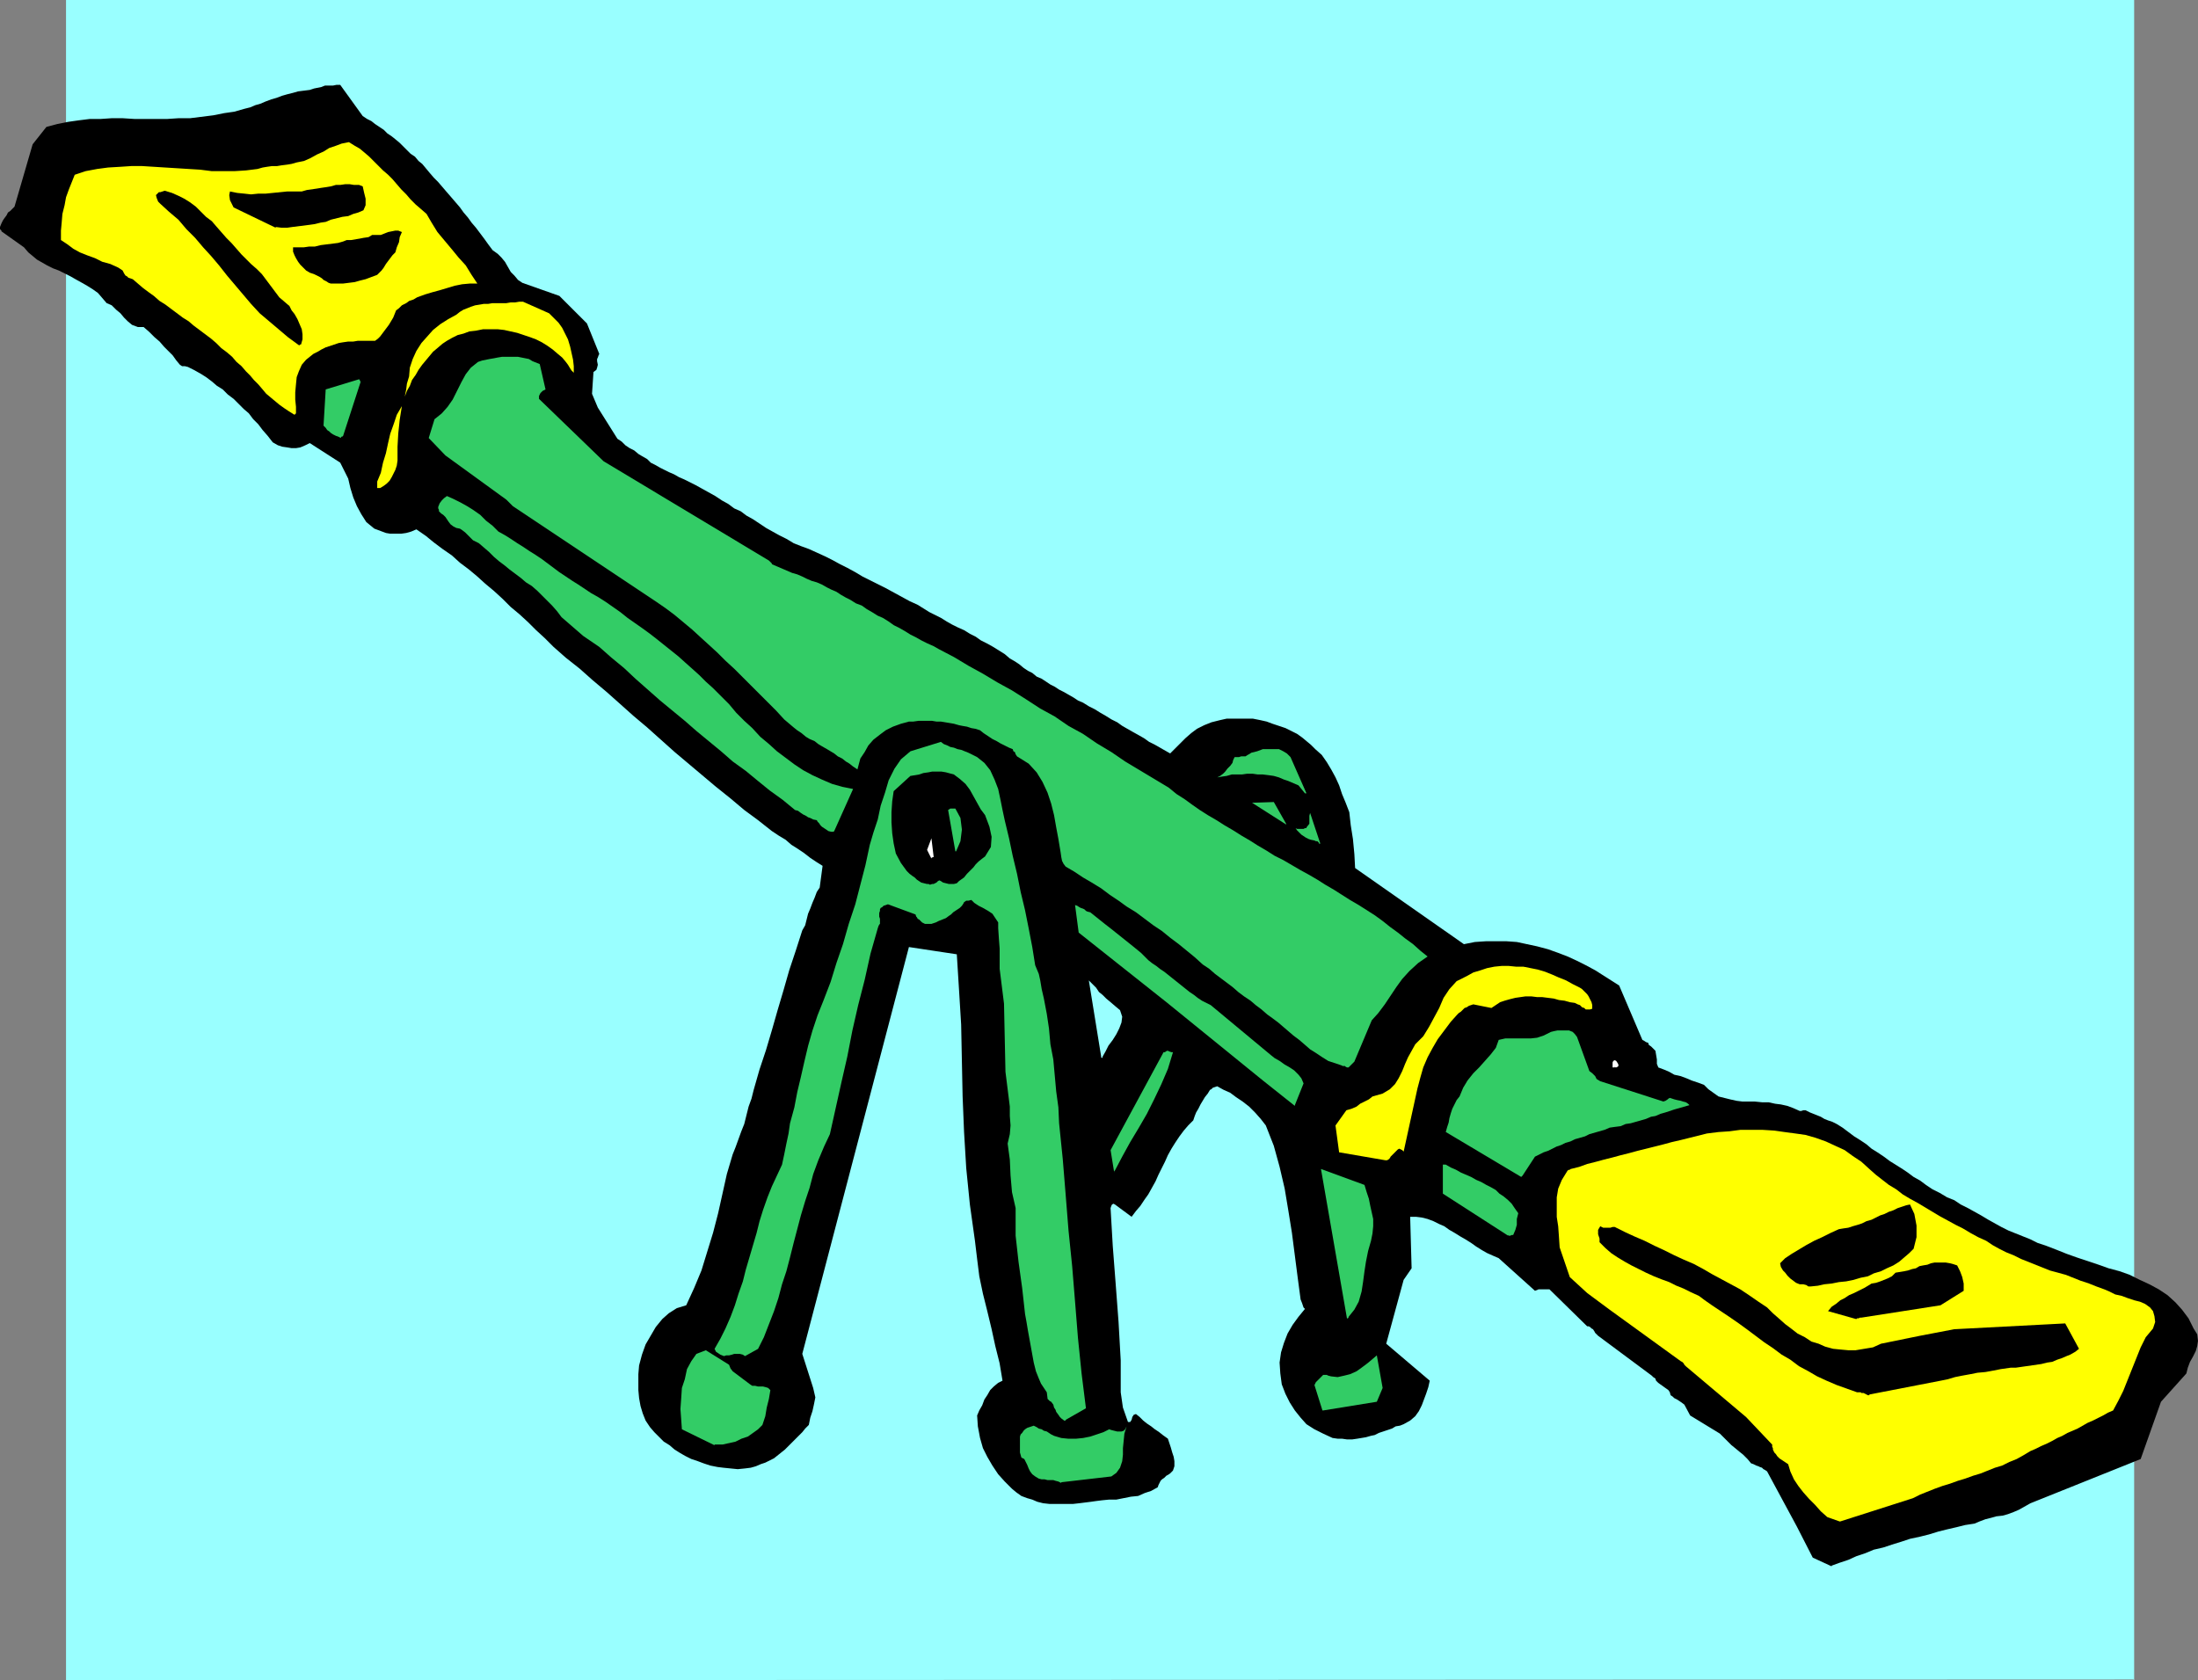 <?xml version="1.0" encoding="UTF-8" standalone="no"?>
<svg
   version="1.0"
   width="129.553mm"
   height="99.043mm"
   id="svg33"
   sodipodi:docname="See Saw.wmf"
   xmlns:inkscape="http://www.inkscape.org/namespaces/inkscape"
   xmlns:sodipodi="http://sodipodi.sourceforge.net/DTD/sodipodi-0.dtd"
   xmlns="http://www.w3.org/2000/svg"
   xmlns:svg="http://www.w3.org/2000/svg">
  <rect width="100%" height="100%" fill="#808080" stroke="none"/>
  <sodipodi:namedview
     id="namedview33"
     pagecolor="#ffffff"
     bordercolor="#000000"
     borderopacity="0.25"
     inkscape:showpageshadow="2"
     inkscape:pageopacity="0.0"
     inkscape:pagecheckerboard="0"
     inkscape:deskcolor="#d1d1d1"
     inkscape:document-units="mm" />
  <defs
     id="defs1">
    <pattern
       id="WMFhbasepattern"
       patternUnits="userSpaceOnUse"
       width="6"
       height="6"
       x="0"
       y="0" />
  </defs>
  <path
     style="fill:#99ffff;fill-opacity:1;fill-rule:evenodd;stroke:none"
     d="M 475.265,374.175 14.706,374.337 V 0 H 475.427 v 374.337 0 z"
     id="path1" />
  <path
     style="fill:#000000;fill-opacity:1;fill-rule:evenodd;stroke:none"
     d="m 408.04,348.81 1.778,-0.646 1.939,-0.646 1.778,-0.808 1.939,-0.646 1.939,-0.808 2.101,-0.485 1.939,-0.646 2.101,-0.646 1.939,-0.646 2.262,-0.485 1.939,-0.485 2.101,-0.646 1.939,-0.485 2.101,-0.485 1.939,-0.485 2.101,-0.323 1.131,-0.485 1.293,-0.485 1.293,-0.323 1.131,-0.323 1.454,-0.162 1.131,-0.323 1.293,-0.485 1.131,-0.485 2.586,-1.454 24.563,-9.855 4.525,-12.763 5.656,-6.301 0.323,-1.292 0.485,-1.292 0.646,-1.131 0.646,-1.292 0.323,-1.131 0.162,-1.131 -0.162,-1.454 -0.808,-1.292 -1.131,-2.262 -1.454,-1.939 -1.454,-1.616 -1.778,-1.616 -1.939,-1.292 -2.101,-1.131 -2.101,-0.969 -2.262,-1.131 -2.262,-0.808 -2.424,-0.646 -2.262,-0.808 -2.424,-0.808 -2.424,-0.808 -2.262,-0.808 -2.424,-0.969 -2.101,-0.808 -1.939,-0.646 -1.616,-0.808 -1.616,-0.646 -1.616,-0.646 -1.616,-0.646 -1.616,-0.808 -1.454,-0.808 -1.454,-0.808 -1.616,-0.969 -1.454,-0.808 -1.454,-0.808 -1.616,-0.808 -1.454,-0.969 -1.616,-0.646 -1.616,-0.969 -1.616,-0.808 -1.454,-0.969 -1.293,-0.969 -1.454,-0.808 -1.293,-0.969 -1.454,-0.969 -1.293,-0.808 -1.293,-0.808 -1.293,-0.969 -1.454,-0.969 -1.293,-0.808 -1.131,-0.969 -1.454,-0.969 -1.293,-0.808 -1.293,-0.969 -1.293,-0.969 -1.293,-0.808 -0.97,-0.485 -0.97,-0.323 -0.808,-0.323 -0.808,-0.485 -0.808,-0.323 -0.808,-0.323 -0.808,-0.323 -0.97,-0.485 h -0.162 -0.323 l -0.485,0.162 h -0.323 l -1.454,-0.646 -1.293,-0.485 -1.454,-0.323 -1.293,-0.162 -1.454,-0.323 h -1.454 l -1.616,-0.162 h -1.454 -1.293 l -1.293,-0.162 -1.454,-0.323 -1.293,-0.323 -1.293,-0.323 -1.131,-0.808 -1.131,-0.808 -0.97,-0.969 -1.293,-0.485 -1.454,-0.485 -1.131,-0.485 -1.293,-0.485 -1.454,-0.323 -1.131,-0.646 -1.131,-0.485 -1.293,-0.485 -0.323,-0.808 v -0.969 l -0.162,-0.969 -0.162,-0.969 -0.323,-0.323 -0.323,-0.323 -0.323,-0.323 -0.485,-0.323 -0.162,-0.485 -0.485,-0.162 -0.485,-0.323 -0.323,-0.162 -5.171,-12.117 -1.778,-1.131 -1.778,-1.131 -1.778,-1.131 -2.101,-1.131 -1.939,-0.969 -2.101,-0.969 -2.101,-0.808 -2.262,-0.808 -2.424,-0.646 -2.262,-0.485 -2.262,-0.485 -2.262,-0.162 h -2.424 -2.262 l -2.424,0.162 -2.424,0.485 -24.24,-16.964 -0.162,-3.07 -0.323,-3.393 -0.485,-3.07 -0.323,-2.908 -0.808,-2.1 -0.808,-1.939 -0.646,-1.939 -0.808,-1.777 -0.97,-1.777 -0.97,-1.616 -1.131,-1.616 -1.454,-1.292 -0.97,-0.969 -0.97,-0.808 -0.97,-0.808 -1.131,-0.808 -1.293,-0.646 -1.293,-0.646 -1.454,-0.485 -1.454,-0.485 -1.293,-0.485 -1.454,-0.323 -1.616,-0.323 h -1.454 -1.454 -1.616 -1.293 l -1.454,0.323 -1.939,0.485 -1.616,0.646 -1.616,0.808 -1.293,0.969 -1.293,1.131 -1.131,1.131 -1.131,1.131 -1.131,1.131 -1.131,-0.646 -1.131,-0.646 -1.131,-0.646 -1.293,-0.646 -1.131,-0.808 -1.131,-0.646 -1.454,-0.808 -1.131,-0.646 -1.131,-0.646 -1.131,-0.808 -1.293,-0.646 -1.293,-0.808 -1.131,-0.646 -1.293,-0.808 -1.293,-0.646 -1.293,-0.808 -1.131,-0.485 -0.97,-0.646 -1.131,-0.646 -1.131,-0.646 -0.97,-0.485 -0.97,-0.646 -0.97,-0.485 -0.97,-0.646 -0.97,-0.646 -1.131,-0.485 -0.97,-0.808 -0.97,-0.485 -0.97,-0.646 -0.97,-0.808 -0.97,-0.646 -1.131,-0.646 -1.131,-0.969 -1.293,-0.808 -1.293,-0.808 -1.454,-0.808 -1.293,-0.646 -1.131,-0.808 -1.293,-0.646 -1.293,-0.808 -1.454,-0.646 -1.293,-0.646 -1.131,-0.646 -1.293,-0.808 -1.293,-0.646 -1.293,-0.646 -1.293,-0.808 -1.293,-0.808 -1.778,-0.808 -1.778,-0.969 -1.778,-0.969 -1.778,-0.969 -1.616,-0.808 -1.939,-0.969 -1.616,-0.808 -1.616,-0.969 -1.778,-0.969 -1.616,-0.808 -1.778,-0.969 -1.616,-0.808 -1.778,-0.808 -1.778,-0.808 -1.778,-0.646 -1.616,-0.646 -1.616,-0.969 -1.616,-0.808 -1.454,-0.808 -1.454,-0.808 -1.454,-0.969 -1.454,-0.969 -1.454,-0.808 -1.293,-0.969 -1.454,-0.646 -1.293,-0.969 -1.454,-0.808 -1.454,-0.969 -1.454,-0.808 -1.454,-0.808 -1.454,-0.808 -1.616,-0.808 -0.97,-0.485 -1.131,-0.485 -1.131,-0.646 -1.131,-0.485 -0.97,-0.485 -0.97,-0.485 -1.131,-0.646 -0.97,-0.485 -0.808,-0.808 -1.131,-0.646 -0.808,-0.485 -0.97,-0.808 -0.97,-0.485 -0.97,-0.646 -0.808,-0.808 -0.97,-0.646 -4.363,-6.947 -1.293,-3.07 0.323,-4.847 0.646,-0.485 0.162,-0.485 0.162,-0.646 -0.162,-0.808 v -0.485 l 0.162,-0.323 0.162,-0.485 0.162,-0.323 -2.747,-6.786 -6.141,-6.139 -8.242,-2.908 -0.97,-0.646 -0.808,-0.969 -0.808,-0.808 -0.646,-1.131 -0.646,-1.131 -0.808,-0.969 -0.808,-0.808 -1.131,-0.808 -0.97,-1.292 -0.808,-1.131 -0.97,-1.292 -0.97,-1.292 -0.97,-1.131 -0.808,-1.131 -0.97,-1.131 -0.808,-1.131 -0.97,-1.131 -0.97,-1.131 L 99.545,42.814 98.576,41.683 97.606,40.552 96.637,39.582 95.667,38.451 94.859,37.482 94.051,36.513 93.243,35.867 92.435,34.897 91.465,34.251 90.657,33.443 89.849,32.635 89.041,31.828 88.072,31.02 87.264,30.373 86.294,29.727 85.486,28.919 84.517,28.273 83.547,27.627 82.739,26.981 81.77,26.496 80.8,25.85 75.79,18.903 h -0.808 l -0.808,0.162 h -0.97 -0.808 l -0.808,0.323 -0.808,0.162 -0.808,0.162 -0.97,0.323 -1.293,0.162 -1.293,0.162 -1.131,0.323 -1.293,0.323 -1.131,0.323 -1.293,0.485 -1.131,0.323 -1.293,0.485 -1.131,0.485 -1.131,0.323 -1.131,0.485 -1.293,0.323 -1.131,0.323 -1.131,0.323 -1.131,0.162 -1.131,0.162 -2.424,0.485 -2.586,0.323 -2.586,0.323 h -2.586 l -2.424,0.162 h -2.586 -2.424 -2.424 l -2.586,-0.162 h -2.424 l -2.424,0.162 h -2.424 l -2.586,0.323 -2.262,0.323 -2.424,0.485 L 10.342,28.273 7.272,32.151 3.232,46.045 2.747,46.53 2.262,47.014 1.778,47.337 1.454,47.984 0.97,48.63 0.646,49.115 0.323,49.761 0,50.569 v 0.162 0.323 l 0.323,0.323 v 0.162 l 5.01,3.554 0.97,1.131 0.97,0.808 0.97,0.808 1.131,0.646 1.131,0.646 1.293,0.646 1.293,0.485 1.293,0.646 1.293,0.646 1.131,0.646 1.454,0.808 1.131,0.646 1.293,0.808 1.131,0.808 0.97,1.131 0.97,1.131 1.131,0.485 0.97,0.969 0.97,0.808 0.808,0.969 0.808,0.808 0.97,0.808 1.293,0.485 h 1.293 l 1.293,1.131 1.131,1.131 1.131,0.969 0.97,1.131 0.97,0.969 0.97,0.969 0.808,1.131 0.808,0.969 0.485,0.323 h 0.323 0.323 l 0.646,0.162 1.293,0.646 1.454,0.808 1.293,0.808 1.293,0.969 1.131,0.969 1.293,0.808 1.131,1.131 1.293,0.969 1.131,1.131 1.131,1.131 1.131,0.969 0.97,1.292 1.131,1.131 0.97,1.292 1.131,1.292 1.131,1.454 1.131,0.646 0.97,0.323 1.131,0.162 0.97,0.162 h 0.97 l 0.97,-0.162 1.131,-0.485 0.97,-0.485 6.787,4.362 0.808,1.616 0.97,1.939 0.485,2.1 0.646,2.1 0.808,1.939 0.97,1.777 1.131,1.777 1.778,1.454 1.293,0.485 1.293,0.485 0.97,0.162 h 1.293 1.131 l 1.131,-0.162 1.131,-0.323 1.131,-0.485 2.101,1.454 1.778,1.454 1.939,1.454 2.101,1.454 1.778,1.616 1.939,1.454 1.939,1.616 1.778,1.616 1.939,1.616 1.939,1.777 1.778,1.777 1.939,1.616 1.939,1.777 1.778,1.777 1.939,1.777 1.939,1.939 2.747,2.423 3.07,2.423 2.909,2.585 3.07,2.585 2.909,2.585 3.07,2.747 3.07,2.585 3.07,2.747 3.07,2.747 3.07,2.585 3.07,2.585 3.07,2.585 3.232,2.585 3.07,2.585 3.07,2.262 3.07,2.423 1.454,0.969 1.616,0.969 1.293,1.131 1.293,0.808 1.454,0.969 1.454,1.131 1.454,0.969 1.293,0.808 -0.646,4.847 -0.646,0.969 -0.485,1.292 -0.485,1.131 -0.485,1.292 -0.485,1.131 -0.323,1.292 -0.323,1.292 -0.646,1.131 -1.454,4.524 -1.454,4.362 -1.293,4.524 -1.293,4.362 -1.293,4.524 -1.293,4.362 -1.454,4.362 -1.293,4.524 -0.485,1.939 -0.646,1.777 -0.485,1.939 -0.485,1.939 -0.646,1.616 -0.646,1.777 -0.646,1.777 -0.646,1.616 -1.293,4.362 -0.97,4.362 -0.97,4.362 -1.131,4.362 -1.293,4.201 -1.293,4.201 -1.616,3.877 -1.778,3.877 -2.101,0.646 -1.778,1.131 -1.454,1.292 -1.454,1.777 -1.131,1.939 -1.131,1.939 -0.808,2.262 -0.646,2.423 -0.162,1.939 v 1.616 1.939 l 0.162,1.777 0.323,1.777 0.485,1.616 0.646,1.616 0.97,1.454 0.97,1.131 1.131,1.131 0.97,0.969 1.293,0.808 1.131,0.969 1.293,0.808 1.131,0.646 1.293,0.646 1.454,0.485 1.293,0.485 1.454,0.485 1.616,0.323 1.293,0.162 1.616,0.162 1.616,0.162 1.616,-0.162 1.293,-0.162 1.131,-0.323 1.131,-0.485 0.97,-0.323 0.97,-0.485 0.97,-0.485 0.808,-0.646 0.808,-0.646 0.808,-0.646 0.808,-0.808 0.646,-0.646 0.808,-0.808 0.808,-0.808 0.808,-0.808 0.646,-0.808 0.808,-0.808 0.323,-1.616 0.485,-1.454 0.323,-1.454 0.323,-1.616 -0.485,-2.1 -2.424,-7.593 23.755,-90.636 10.666,1.616 0.485,7.755 0.485,7.916 0.162,8.078 0.162,7.916 0.323,7.916 0.485,8.078 0.808,8.078 1.131,8.078 0.485,4.039 0.485,3.877 0.808,3.877 0.97,3.877 0.97,4.039 0.808,3.716 0.97,3.877 0.646,3.877 -0.97,0.485 -0.97,0.808 -0.808,0.808 -0.646,1.131 -0.646,0.969 -0.485,1.292 -0.646,1.131 -0.485,1.131 0.162,2.423 0.485,2.585 0.646,2.262 0.97,1.939 1.131,1.939 1.293,1.939 1.454,1.616 1.616,1.616 0.97,0.808 1.131,0.808 1.293,0.485 1.131,0.323 1.131,0.485 1.293,0.323 1.454,0.162 h 1.131 1.454 1.293 1.293 l 1.454,-0.162 1.293,-0.162 1.293,-0.162 1.131,-0.162 1.293,-0.162 1.616,-0.162 h 1.616 l 1.616,-0.323 1.616,-0.323 1.616,-0.162 1.454,-0.646 1.454,-0.485 1.454,-0.808 0.162,-0.485 0.162,-0.323 0.323,-0.646 0.323,-0.323 0.485,-0.323 0.485,-0.485 0.323,-0.162 0.485,-0.323 0.646,-0.646 0.323,-0.969 v -1.131 l -0.162,-0.969 -0.323,-0.969 -0.323,-1.131 -0.323,-0.969 -0.323,-0.969 -1.131,-0.808 -0.808,-0.646 -0.97,-0.646 -0.808,-0.646 -0.97,-0.646 -0.808,-0.646 -0.808,-0.808 -0.808,-0.646 -0.485,0.162 -0.323,0.485 -0.162,0.646 -0.323,0.485 v 0 h -0.162 -0.162 -0.162 l -1.131,-3.231 -0.485,-3.393 v -3.554 -3.554 l -0.485,-8.563 -0.646,-8.563 -0.646,-8.401 -0.485,-8.401 0.162,-0.485 0.162,-0.323 0.323,-0.162 0.323,0.162 3.717,2.747 0.97,-1.292 0.97,-1.131 0.97,-1.454 0.808,-1.131 0.808,-1.454 0.808,-1.454 0.646,-1.454 0.808,-1.616 0.646,-1.292 0.646,-1.454 0.808,-1.454 0.808,-1.292 0.97,-1.454 0.97,-1.292 0.97,-1.131 1.131,-1.131 0.323,-0.969 0.323,-0.808 0.485,-0.808 0.485,-0.969 0.485,-0.808 0.485,-0.808 0.646,-0.808 0.485,-0.808 0.323,-0.162 0.323,-0.323 0.485,-0.162 0.485,-0.162 1.454,0.808 1.454,0.646 1.293,0.969 1.454,0.969 1.454,1.131 1.293,1.292 1.293,1.454 1.131,1.454 1.778,4.524 1.293,4.685 1.131,4.847 0.808,4.847 0.808,5.008 0.646,5.008 0.646,5.008 0.646,4.847 0.323,0.808 0.162,0.485 0.162,0.485 0.323,0.323 -1.454,1.777 -1.293,1.777 -1.131,1.939 -0.808,2.1 -0.646,2.1 -0.323,2.262 0.162,2.423 0.323,2.423 0.808,2.1 0.97,1.939 1.131,1.777 1.293,1.616 1.293,1.454 1.778,1.131 1.939,0.969 2.101,0.969 1.131,0.162 h 0.97 l 1.131,0.162 h 1.131 l 1.131,-0.162 0.97,-0.162 0.97,-0.162 1.131,-0.323 0.808,-0.162 0.97,-0.485 0.97,-0.323 0.97,-0.323 0.97,-0.323 0.808,-0.485 0.97,-0.162 0.808,-0.323 1.454,-0.808 1.131,-0.969 0.808,-1.131 0.646,-1.292 0.485,-1.292 0.485,-1.292 0.485,-1.454 0.323,-1.454 -9.696,-8.24 3.878,-14.217 1.778,-2.585 -0.323,-11.471 h 1.293 l 1.293,0.162 1.293,0.323 1.293,0.485 1.293,0.646 1.131,0.485 1.131,0.808 1.131,0.646 1.293,0.808 1.131,0.646 1.293,0.808 1.131,0.808 1.293,0.808 1.131,0.646 1.454,0.646 1.131,0.485 8.08,7.27 0.485,-0.162 0.323,-0.162 h 0.485 0.323 0.323 0.485 0.323 0.485 l 8.403,8.24 h 0.323 l 0.323,0.162 0.323,0.323 0.323,0.162 0.323,0.485 0.162,0.323 0.323,0.323 0.323,0.323 11.958,8.886 0.323,0.323 0.485,0.323 0.162,0.485 0.485,0.485 2.262,1.616 0.323,0.485 0.162,0.646 0.485,0.323 0.323,0.323 0.646,0.323 0.485,0.323 0.485,0.323 0.646,0.485 1.293,2.423 6.626,4.039 0.97,0.969 0.808,0.808 0.808,0.808 0.808,0.646 0.97,0.808 0.808,0.646 0.97,0.969 0.808,0.969 0.485,0.162 0.646,0.323 0.485,0.162 0.323,0.162 0.485,0.162 0.323,0.323 0.323,0.162 0.485,0.323 6.626,12.279 3.555,6.947 4.202,1.939 v 0 z"
     id="path2" />
  <path
     style="fill:#ffff00;fill-opacity:1;fill-rule:evenodd;stroke:none"
     d="m 409.979,338.955 16.16,-5.17 1.616,-0.808 1.616,-0.646 1.616,-0.646 1.778,-0.646 1.616,-0.485 1.778,-0.646 1.616,-0.485 1.778,-0.646 1.616,-0.485 1.616,-0.646 1.616,-0.646 1.616,-0.485 1.616,-0.808 1.616,-0.646 1.454,-0.808 1.616,-0.969 1.131,-0.485 1.293,-0.646 1.131,-0.485 1.293,-0.646 1.131,-0.646 1.131,-0.485 1.131,-0.646 1.131,-0.485 1.131,-0.485 1.131,-0.646 1.131,-0.646 1.131,-0.485 1.293,-0.646 0.97,-0.485 1.131,-0.646 1.131,-0.485 1.131,-2.1 1.131,-2.262 0.97,-2.423 0.97,-2.423 0.97,-2.423 0.97,-2.423 1.131,-2.262 1.616,-1.939 0.485,-1.454 -0.162,-1.292 -0.323,-1.131 -0.646,-0.808 -1.131,-0.808 -1.131,-0.485 -1.293,-0.323 -1.454,-0.485 -1.293,-0.485 -1.454,-0.323 -1.293,-0.646 -1.131,-0.485 -1.778,-0.646 -1.616,-0.646 -1.939,-0.646 -1.616,-0.646 -1.616,-0.646 -1.778,-0.485 -1.778,-0.485 -1.616,-0.646 -1.616,-0.646 -1.616,-0.646 -1.616,-0.646 -1.616,-0.808 -1.616,-0.646 -1.616,-0.808 -1.454,-0.808 -1.454,-0.969 -1.778,-0.808 -1.778,-0.969 -1.616,-0.969 -1.616,-0.808 -1.778,-0.969 -1.778,-0.969 -1.616,-0.969 -1.616,-0.969 -1.616,-0.969 -1.778,-0.969 -1.616,-0.969 -1.454,-1.131 -1.616,-0.969 -1.454,-1.131 -1.454,-1.131 -1.454,-1.292 -1.778,-1.616 -1.939,-1.292 -1.778,-1.292 -2.101,-0.969 -2.101,-0.969 -2.262,-0.808 -2.262,-0.646 -2.262,-0.323 -2.424,-0.323 -2.262,-0.323 -2.586,-0.162 h -2.424 -2.586 l -2.424,0.323 -2.424,0.162 -2.586,0.323 -1.939,0.485 -1.939,0.485 -1.939,0.485 -2.101,0.485 -1.778,0.485 -1.939,0.485 -1.939,0.485 -1.939,0.485 -1.778,0.485 -1.939,0.485 -1.778,0.485 -1.939,0.485 -1.778,0.485 -1.939,0.485 -1.778,0.646 -1.939,0.485 -0.162,0.162 h -0.162 l -0.323,0.162 v 0 l -1.293,2.1 -0.808,1.939 -0.323,1.939 v 2.1 2.262 l 0.323,2.1 0.162,2.262 0.162,2.423 2.262,6.624 3.878,3.554 5.01,3.716 15.837,11.471 0.323,0.162 0.323,0.323 0.162,0.323 0.323,0.323 13.413,11.309 5.818,6.139 v 0.162 0.323 l 0.162,0.323 v 0.323 l 0.323,0.646 0.323,0.323 0.323,0.485 0.485,0.485 0.485,0.323 0.485,0.323 0.485,0.323 0.485,0.323 0.485,1.616 0.808,1.777 0.97,1.454 1.131,1.454 1.293,1.454 1.293,1.292 1.293,1.454 1.454,1.292 2.747,0.969 v 0 z"
     id="path3" />
  <path
     style="fill:#33cc66;fill-opacity:1;fill-rule:evenodd;stroke:none"
     d="m 236.421,330.231 11.15,-1.292 1.131,-0.808 0.808,-1.131 0.485,-1.454 0.162,-1.454 v -1.454 l 0.162,-1.616 0.162,-1.616 0.485,-1.616 -0.323,0.646 -0.323,0.323 -0.485,0.162 h -0.485 -0.485 l -0.646,-0.162 -0.646,-0.162 -0.485,-0.162 -1.293,0.646 -1.454,0.485 -1.454,0.485 -1.616,0.323 -1.616,0.162 h -1.616 l -1.616,-0.162 -1.616,-0.485 -0.646,-0.323 -0.485,-0.323 -0.485,-0.323 -0.646,-0.162 -0.485,-0.323 -0.646,-0.162 -0.485,-0.323 -0.646,-0.323 -0.485,0.162 -0.485,0.162 -0.485,0.162 -0.485,0.323 -0.323,0.323 -0.323,0.485 -0.323,0.323 -0.162,0.485 v 1.292 1.131 1.131 l 0.323,1.131 0.646,0.323 0.323,0.646 0.323,0.646 0.323,0.808 0.323,0.646 0.485,0.646 0.646,0.485 0.808,0.485 0.646,0.162 h 0.646 l 0.646,0.162 h 0.646 0.646 l 0.485,0.162 0.646,0.162 0.646,0.323 v 0 z"
     id="path4" />
  <path
     style="fill:#33cc66;fill-opacity:1;fill-rule:evenodd;stroke:none"
     d="m 159.176,321.829 h 1.778 l 1.454,-0.323 1.454,-0.323 1.293,-0.646 1.454,-0.485 1.131,-0.808 1.131,-0.808 0.97,-0.969 0.646,-1.939 0.323,-1.939 0.485,-1.939 0.323,-1.939 -0.485,-0.485 -0.485,-0.162 -0.646,-0.162 h -0.646 -0.485 l -0.646,-0.162 h -0.646 l -0.485,-0.323 -0.646,-0.485 -0.646,-0.485 -0.646,-0.485 -0.646,-0.485 -0.646,-0.485 -0.646,-0.485 -0.485,-0.646 -0.323,-0.808 -5.171,-3.231 -2.101,0.808 -1.131,1.616 -0.97,1.777 -0.485,2.262 -0.646,1.939 -0.162,2.423 -0.162,2.262 0.162,2.262 0.162,2.262 7.272,3.554 v 0 z"
     id="path5" />
  <path
     style="fill:#33cc66;fill-opacity:1;fill-rule:evenodd;stroke:none"
     d="m 237.39,316.336 4.525,-2.585 -0.97,-7.755 -0.808,-7.916 -0.646,-8.078 -0.646,-7.916 -0.808,-7.916 -0.646,-8.078 -0.646,-7.916 -0.808,-7.916 -0.162,-3.554 -0.485,-3.554 -0.323,-3.554 -0.323,-3.554 -0.646,-3.393 -0.323,-3.554 -0.485,-3.231 -0.646,-3.393 -0.485,-2.1 -0.323,-1.939 -0.323,-1.454 -0.808,-1.939 -0.646,-4.039 -0.808,-4.201 -0.808,-4.039 -0.97,-4.039 -0.808,-4.039 -0.97,-4.039 -0.808,-3.877 -0.97,-4.039 -0.485,-2.262 -0.485,-2.423 -0.485,-2.262 -0.808,-2.1 -0.97,-2.1 -1.293,-1.616 -1.616,-1.292 -1.939,-0.969 -0.808,-0.323 -0.808,-0.323 -0.808,-0.162 -0.808,-0.323 -0.808,-0.162 -0.646,-0.323 -0.808,-0.323 -0.646,-0.485 -6.787,2.1 -2.101,1.777 -1.454,2.1 -1.293,2.585 -0.808,2.747 -0.97,2.908 -0.646,3.07 -0.97,2.908 -0.808,2.747 -0.97,4.524 -1.131,4.362 -1.131,4.362 -1.454,4.362 -1.293,4.524 -1.454,4.201 -1.293,4.201 -1.616,4.201 -1.293,3.231 -1.131,3.393 -0.97,3.393 -0.808,3.393 -0.808,3.554 -0.808,3.393 -0.646,3.393 -0.97,3.554 -0.323,2.262 -0.485,2.262 -0.485,2.423 -0.485,2.262 -1.131,2.423 -1.131,2.423 -0.97,2.423 -0.97,2.747 -0.808,2.585 -0.646,2.585 -0.808,2.747 -0.808,2.747 -0.808,2.747 -0.646,2.585 -0.97,2.747 -0.808,2.585 -0.97,2.585 -1.131,2.585 -1.131,2.262 -1.293,2.262 0.323,0.646 0.485,0.323 0.485,0.323 0.808,0.323 0.485,-0.162 h 0.646 l 0.646,-0.162 0.485,-0.162 h 0.646 0.646 l 0.646,0.162 0.485,0.323 2.909,-1.616 1.293,-2.585 1.131,-2.908 1.131,-2.908 0.97,-2.908 0.808,-3.07 0.97,-2.908 0.808,-3.07 0.808,-3.231 0.808,-3.07 0.808,-3.07 0.97,-3.231 0.97,-2.908 0.808,-3.07 1.131,-3.07 1.293,-3.07 1.293,-2.747 1.293,-5.816 1.293,-5.816 1.293,-5.655 1.131,-5.816 1.293,-5.655 1.454,-5.655 1.293,-5.816 1.616,-5.655 0.162,-0.485 0.162,-0.323 0.162,-0.162 v -0.485 -0.323 -0.323 l -0.162,-0.485 v -0.485 -0.323 l 0.162,-0.485 v -0.323 l 0.162,-0.323 0.323,-0.162 0.323,-0.323 0.485,-0.162 0.485,-0.162 6.141,2.262 0.162,0.485 0.162,0.162 0.162,0.323 0.323,0.162 0.646,0.646 0.646,0.323 h 0.808 0.646 l 0.97,-0.323 0.646,-0.323 0.808,-0.323 0.808,-0.323 0.646,-0.485 0.485,-0.323 0.485,-0.485 0.485,-0.323 0.485,-0.323 0.485,-0.323 0.485,-0.485 0.323,-0.485 0.162,-0.323 0.485,-0.323 h 0.485 l 0.646,-0.162 0.646,0.646 0.97,0.646 0.97,0.485 1.131,0.646 0.97,0.646 0.646,0.969 0.646,0.969 v 1.292 l 0.162,2.423 0.162,2.1 v 2.1 2.423 l 0.97,7.755 0.162,7.593 0.162,7.593 0.97,7.755 v 2.1 l 0.162,2.1 -0.162,1.939 -0.485,2.1 0.485,3.554 0.162,3.554 0.323,3.716 0.808,3.554 v 6.139 l 0.646,5.816 0.808,5.816 0.646,5.816 0.323,1.777 0.323,1.939 0.323,1.777 0.323,1.777 0.323,1.777 0.323,1.777 0.485,1.939 0.646,1.616 0.485,1.131 0.646,0.969 0.646,0.969 0.162,1.292 v 0.162 l 0.323,0.323 0.162,0.162 0.323,0.162 0.485,0.646 0.162,0.646 0.323,0.485 0.162,0.485 0.485,0.646 0.323,0.485 0.323,0.323 0.646,0.485 h 0.162 0.162 v 0 0 0 z"
     id="path6" />
  <path
     style="fill:#33cc66;fill-opacity:1;fill-rule:evenodd;stroke:none"
     d="m 294.758,314.236 11.958,-1.939 1.293,-3.07 -1.293,-7.27 -1.131,0.969 -0.97,0.808 -1.293,0.969 -1.131,0.808 -1.454,0.646 -1.293,0.323 -1.454,0.323 -1.454,-0.162 -0.646,-0.162 -0.323,-0.162 h -0.485 -0.323 l -0.485,0.485 -0.646,0.646 -0.485,0.485 -0.323,0.646 1.778,5.655 v 0 h 0.162 z"
     id="path7" />
  <path
     style="fill:#000000;fill-opacity:1;fill-rule:evenodd;stroke:none"
     d="m 416.443,310.682 15.837,-3.07 1.616,-0.323 1.616,-0.485 1.616,-0.323 1.778,-0.323 1.616,-0.323 1.778,-0.162 1.778,-0.323 1.616,-0.323 1.131,-0.162 1.131,-0.162 h 1.131 l 1.131,-0.162 1.131,-0.162 1.131,-0.162 1.131,-0.162 1.131,-0.162 1.293,-0.323 1.131,-0.162 1.131,-0.485 0.97,-0.323 1.131,-0.485 0.808,-0.323 1.131,-0.646 0.808,-0.646 -3.07,-5.655 -24.725,1.292 -7.595,1.454 -8.726,1.777 -1.778,0.808 -1.939,0.323 -1.939,0.323 h -1.616 l -1.778,-0.162 -1.616,-0.162 -1.778,-0.485 -1.454,-0.646 -1.616,-0.485 -1.454,-0.969 -1.616,-0.808 -1.454,-1.131 -1.293,-0.969 -1.454,-1.292 -1.293,-1.131 -1.293,-1.292 -1.939,-1.292 -2.101,-1.454 -1.939,-1.292 -2.101,-1.131 -2.101,-1.131 -2.101,-1.131 -1.939,-1.131 -2.101,-1.131 -2.262,-0.969 -2.101,-0.969 -2.262,-1.131 -2.101,-0.969 -2.262,-1.131 -2.262,-0.969 -2.101,-0.969 -2.262,-1.131 h -0.485 l -0.485,0.162 h -0.323 -0.485 -0.323 -0.485 l -0.323,-0.162 -0.323,-0.162 -0.485,0.808 v 0.969 l 0.323,0.969 v 0.808 l 1.293,1.292 1.293,1.131 1.454,0.969 1.616,0.969 1.454,0.808 1.616,0.808 1.616,0.808 1.778,0.808 1.616,0.646 1.778,0.646 1.616,0.808 1.616,0.646 1.616,0.808 1.778,0.808 1.293,0.969 1.616,1.131 1.939,1.292 1.939,1.292 2.101,1.454 1.778,1.292 1.939,1.454 1.939,1.454 1.939,1.292 1.939,1.454 1.939,1.131 1.939,1.454 2.101,1.131 1.939,1.131 2.101,0.969 2.262,0.969 2.262,0.808 2.262,0.808 h 0.323 0.485 l 0.162,0.162 h 0.485 l 0.323,0.162 0.323,0.162 0.323,0.162 h 0.323 v 0 z"
     id="path8" />
  <path
     style="fill:#000000;fill-opacity:1;fill-rule:evenodd;stroke:none"
     d="m 413.534,293.879 0.162,-0.162 h 0.323 l 0.323,-0.162 h 0.323 l 17.614,-2.747 5.171,-3.231 v -1.616 l -0.323,-1.454 -0.485,-1.292 -0.646,-1.292 -0.97,-0.323 -0.646,-0.162 -0.97,-0.162 h -0.808 -0.808 -0.808 l -0.808,0.162 -0.808,0.323 -0.97,0.162 -0.808,0.162 -0.808,0.485 -0.808,0.162 -0.97,0.323 -0.808,0.162 -0.97,0.162 -0.97,0.162 -0.808,0.808 -0.97,0.485 -0.808,0.323 -0.808,0.323 -0.97,0.323 -0.97,0.162 -0.808,0.485 -0.808,0.485 -1.293,0.646 -0.97,0.485 -1.131,0.485 -0.97,0.646 -0.97,0.485 -0.97,0.808 -0.97,0.646 -0.808,0.969 6.302,1.777 z"
     id="path9" />
  <path
     style="fill:#33cc66;fill-opacity:1;fill-rule:evenodd;stroke:none"
     d="m 300.414,293.395 1.293,-1.616 0.97,-1.777 0.646,-2.262 0.323,-2.1 0.323,-2.423 0.323,-2.1 0.485,-2.423 0.646,-2.262 0.323,-1.616 0.162,-1.616 v -1.616 l -0.323,-1.454 -0.323,-1.454 -0.323,-1.616 -0.485,-1.454 -0.485,-1.616 -9.696,-3.554 5.818,33.443 v -0.162 h 0.162 l 0.162,-0.162 v 0 0 z"
     id="path10" />
  <path
     style="fill:#000000;fill-opacity:1;fill-rule:evenodd;stroke:none"
     d="m 403.353,286.609 1.616,-0.162 1.454,-0.323 1.616,-0.162 1.616,-0.323 1.616,-0.162 1.616,-0.323 1.616,-0.485 1.616,-0.323 1.293,-0.646 1.616,-0.485 1.293,-0.646 1.454,-0.646 1.293,-0.808 1.131,-0.969 1.131,-0.969 0.97,-0.969 0.646,-2.585 v -2.585 l -0.485,-2.585 -0.97,-2.1 -0.808,0.162 -0.97,0.323 -0.97,0.323 -0.97,0.485 -0.97,0.323 -0.97,0.485 -0.97,0.323 -0.97,0.485 -0.97,0.485 -1.131,0.323 -0.97,0.485 -0.97,0.323 -1.131,0.323 -0.97,0.323 -1.131,0.162 -0.97,0.162 -1.778,0.808 -1.939,0.969 -1.778,0.808 -1.778,0.969 -1.616,0.969 -1.616,0.969 -1.454,0.969 -1.131,1.131 0.162,0.808 0.485,0.808 0.485,0.485 0.485,0.646 0.646,0.646 0.646,0.485 0.646,0.485 0.808,0.323 h 0.808 l 0.646,0.162 0.485,0.323 h 0.485 z"
     id="path11" />
  <path
     style="fill:#33cc66;fill-opacity:1;fill-rule:evenodd;stroke:none"
     d="m 335.966,275.138 0.162,0.162 h 0.323 l 0.323,-0.162 h 0.323 l 0.485,-1.131 0.323,-1.131 v -1.292 l 0.323,-1.292 -0.808,-1.131 -0.646,-0.969 -0.808,-0.808 -0.97,-0.808 -0.97,-0.646 -0.808,-0.808 -1.131,-0.646 -0.97,-0.485 -1.131,-0.646 -1.131,-0.485 -1.131,-0.646 -1.131,-0.485 -1.131,-0.485 -1.131,-0.646 -1.131,-0.485 -1.131,-0.646 h -0.323 -0.323 v 0 6.462 l 14.544,9.371 v 0 z"
     id="path12" />
  <path
     style="fill:#33cc66;fill-opacity:1;fill-rule:evenodd;stroke:none"
     d="m 339.198,261.89 2.747,-4.201 0.97,-0.485 0.97,-0.485 0.97,-0.323 0.97,-0.485 0.97,-0.485 0.97,-0.323 0.97,-0.485 1.131,-0.323 0.97,-0.485 1.131,-0.323 1.131,-0.323 0.97,-0.485 1.131,-0.323 1.131,-0.323 1.131,-0.323 1.131,-0.485 1.131,-0.162 1.293,-0.162 1.131,-0.485 1.131,-0.162 1.131,-0.323 1.131,-0.323 1.131,-0.323 1.131,-0.485 0.97,-0.162 1.131,-0.485 1.131,-0.323 0.97,-0.323 0.97,-0.323 1.131,-0.323 1.131,-0.323 1.131,-0.323 -0.323,-0.323 -0.485,-0.323 -0.646,-0.162 -0.485,-0.162 -0.808,-0.162 -0.646,-0.162 -0.485,-0.162 -0.485,-0.162 -0.323,0.162 -0.162,0.162 -0.485,0.323 -0.485,0.162 -14.059,-4.524 -0.808,-0.485 -0.323,-0.646 -0.646,-0.646 -0.646,-0.485 -2.747,-7.593 -0.485,-0.646 -0.485,-0.485 -0.808,-0.323 h -0.808 -0.808 -0.97 l -0.808,0.162 -0.646,0.162 -1.616,0.808 -1.454,0.485 -1.454,0.162 h -1.454 -1.293 -1.454 -1.454 l -1.454,0.323 -0.646,1.777 -1.131,1.454 -1.293,1.454 -1.293,1.454 -1.293,1.292 -1.293,1.616 -0.97,1.616 -0.808,1.939 -0.646,0.808 -0.485,0.969 -0.485,0.969 -0.323,0.969 -0.323,1.131 -0.162,0.969 -0.323,0.969 -0.323,1.131 16.806,10.017 0.162,-0.162 v 0 l 0.162,-0.162 z"
     id="path13" />
  <path
     style="fill:#33cc66;fill-opacity:1;fill-rule:evenodd;stroke:none"
     d="m 248.379,260.759 1.616,-3.07 1.778,-3.231 1.939,-3.231 1.778,-3.07 1.616,-3.231 1.616,-3.393 1.454,-3.393 1.131,-3.716 h -0.162 -0.162 l -0.485,-0.162 -0.323,-0.162 h -0.162 l -0.323,0.162 -0.162,0.162 h -0.323 l -11.797,21.811 0.808,5.008 v -0.162 -0.162 l 0.162,-0.162 z"
     id="path14" />
  <path
     style="fill:#ffff00;fill-opacity:1;fill-rule:evenodd;stroke:none"
     d="m 308.656,258.497 h 0.323 l 0.323,-0.162 0.323,-0.323 0.162,-0.323 1.616,-1.616 0.323,-0.162 0.323,0.162 0.323,0.162 0.323,0.323 3.07,-14.056 0.646,-2.423 0.646,-2.262 0.97,-2.262 1.131,-2.1 1.131,-1.939 1.454,-1.939 1.454,-1.939 1.454,-1.616 0.323,-0.323 0.485,-0.323 0.485,-0.485 0.323,-0.323 0.485,-0.162 0.485,-0.323 0.485,-0.162 0.485,-0.162 4.04,0.808 0.97,-0.646 0.97,-0.646 0.97,-0.323 1.131,-0.323 1.293,-0.323 1.131,-0.162 1.131,-0.162 h 1.293 l 1.293,0.162 h 1.131 l 1.293,0.162 1.293,0.162 1.131,0.323 1.293,0.162 1.131,0.323 1.131,0.162 0.646,0.323 0.485,0.162 0.485,0.485 0.485,0.162 0.323,0.323 h 0.646 0.323 l 0.485,-0.162 v -0.808 l -0.162,-0.646 -0.323,-0.646 -0.323,-0.646 -0.323,-0.485 -0.646,-0.646 -0.485,-0.485 -0.485,-0.323 -1.616,-0.808 -1.454,-0.808 -1.616,-0.646 -1.454,-0.646 -1.616,-0.646 -1.616,-0.485 -1.616,-0.323 -1.616,-0.323 h -1.616 l -1.616,-0.162 h -1.616 l -1.616,0.162 -1.616,0.323 -1.454,0.485 -1.616,0.485 -1.454,0.808 -2.262,1.131 -1.616,1.777 -1.293,1.939 -0.97,2.262 -1.131,2.1 -1.131,2.1 -1.293,2.1 -1.778,1.777 -0.808,1.454 -0.808,1.454 -0.646,1.454 -0.646,1.616 -0.808,1.616 -0.808,1.292 -1.131,1.131 -1.616,0.969 -1.131,0.323 -1.131,0.323 -0.808,0.646 -0.97,0.485 -0.97,0.485 -0.808,0.646 -1.131,0.485 -1.131,0.323 -2.424,3.393 0.808,5.978 10.342,1.777 z"
     id="path15" />
  <path
     style="fill:#33cc66;fill-opacity:1;fill-rule:evenodd;stroke:none"
     d="m 288.456,246.219 1.939,-4.847 -0.485,-1.131 -0.646,-0.808 -0.97,-0.969 -0.97,-0.646 -1.131,-0.646 -1.131,-0.808 -1.131,-0.646 -0.808,-0.646 -13.413,-11.148 -0.97,-0.485 -0.97,-0.485 -0.97,-0.646 -0.808,-0.646 -0.97,-0.646 -0.808,-0.646 -0.808,-0.646 -0.808,-0.646 -0.808,-0.646 -0.808,-0.646 -0.808,-0.646 -0.808,-0.646 -0.97,-0.646 -0.808,-0.646 -0.97,-0.646 -0.808,-0.646 -1.616,-1.616 -1.778,-1.454 -1.616,-1.292 -1.616,-1.292 -1.616,-1.292 -1.454,-1.131 -1.616,-1.292 -1.616,-1.292 -0.646,-0.162 -0.323,-0.162 -0.323,-0.323 -0.323,-0.162 -0.485,-0.162 -0.323,-0.162 -0.485,-0.323 -0.485,-0.162 0.808,6.139 19.554,15.51 21.493,17.449 7.11,5.655 v 0 z"
     id="path16" />
  <path
     style="fill:#33cc66;fill-opacity:1;fill-rule:evenodd;stroke:none"
     d="m 300.091,237.656 v 0.162 h 0.162 0.162 v 0 l 1.293,-1.292 3.878,-9.209 1.454,-1.616 1.454,-1.939 1.293,-1.939 1.293,-1.939 1.293,-1.777 1.616,-1.777 1.939,-1.777 2.101,-1.454 -1.616,-1.292 -1.616,-1.454 -1.778,-1.292 -1.616,-1.292 -1.778,-1.292 -1.616,-1.292 -1.778,-1.292 -1.778,-1.131 -1.778,-1.131 -1.939,-1.131 -1.778,-1.131 -1.778,-1.131 -1.939,-1.131 -1.778,-1.131 -1.939,-1.131 -1.778,-0.969 -1.939,-1.131 -1.939,-1.131 -1.939,-0.969 -1.778,-1.131 -1.939,-1.131 -1.778,-1.131 -1.939,-1.131 -1.778,-1.131 -1.939,-1.131 -1.778,-1.131 -1.939,-1.131 -1.778,-1.131 -1.616,-1.131 -1.778,-1.292 -1.778,-1.131 -1.778,-1.454 -3.232,-1.939 -3.232,-1.939 -3.232,-1.939 -3.07,-2.1 -3.232,-1.939 -3.07,-2.1 -3.232,-1.777 -3.07,-2.1 -3.232,-1.777 -3.232,-2.1 -3.07,-1.939 -3.232,-1.777 -3.232,-1.939 -3.232,-1.777 -3.232,-1.939 -3.394,-1.777 -1.131,-0.646 -1.454,-0.646 -1.293,-0.646 -1.131,-0.646 -1.293,-0.646 -1.293,-0.808 -1.131,-0.646 -1.293,-0.646 -1.131,-0.808 -1.293,-0.808 -1.131,-0.485 -1.293,-0.808 -1.131,-0.646 -1.131,-0.808 -1.293,-0.485 -1.293,-0.808 -0.97,-0.485 -1.131,-0.646 -0.97,-0.646 -1.131,-0.485 -0.97,-0.485 -1.131,-0.646 -1.131,-0.485 -1.131,-0.323 -1.131,-0.485 -0.97,-0.485 -1.131,-0.485 -1.131,-0.323 -1.131,-0.485 -1.131,-0.485 -1.131,-0.485 -1.131,-0.485 v -0.162 l -0.323,-0.323 -0.162,-0.162 -0.162,-0.162 -36.845,-22.134 -14.382,-13.894 v -0.646 l 0.323,-0.646 0.485,-0.485 0.646,-0.323 -1.293,-5.655 -0.808,-0.323 -0.808,-0.323 -0.808,-0.485 -0.808,-0.162 -0.808,-0.162 -0.808,-0.162 h -0.97 -0.97 -0.808 -0.808 l -0.97,0.162 -0.808,0.162 -0.97,0.162 -0.808,0.162 -0.808,0.162 -0.97,0.323 -1.616,1.292 -1.131,1.454 -0.97,1.777 -0.97,1.939 -0.97,1.939 -1.131,1.616 -1.293,1.454 -1.616,1.292 -1.293,4.201 3.717,3.877 13.574,9.855 1.454,1.454 31.997,21.326 2.101,1.454 1.939,1.454 1.939,1.616 1.939,1.616 1.939,1.777 1.778,1.616 1.939,1.777 1.778,1.777 1.939,1.777 1.939,1.939 1.778,1.777 1.939,1.939 1.778,1.777 1.939,1.939 1.778,1.939 2.101,1.777 0.808,0.646 0.97,0.646 0.97,0.808 0.808,0.485 1.131,0.485 0.808,0.646 0.808,0.485 1.131,0.646 0.808,0.485 0.808,0.485 0.808,0.646 0.97,0.485 0.808,0.646 0.808,0.485 0.808,0.646 0.97,0.646 0.646,-2.423 0.97,-1.454 0.808,-1.454 1.131,-1.292 1.454,-1.131 1.293,-0.969 1.616,-0.808 1.778,-0.646 1.778,-0.485 h 0.97 l 1.131,-0.162 h 0.97 1.131 0.97 l 0.97,0.162 h 0.97 l 0.97,0.162 0.97,0.162 0.97,0.162 1.131,0.323 0.808,0.162 0.97,0.162 0.97,0.323 0.97,0.162 0.97,0.323 0.808,0.646 0.97,0.646 0.97,0.646 0.97,0.485 0.808,0.485 0.97,0.485 0.97,0.485 0.808,0.323 0.162,0.485 0.323,0.162 0.162,0.485 0.323,0.485 2.586,1.616 1.778,1.939 1.293,2.1 1.131,2.423 0.808,2.423 0.646,2.585 0.485,2.747 0.485,2.585 0.485,2.908 0.162,1.131 0.162,0.808 0.323,0.646 0.485,0.646 1.939,1.131 1.939,1.292 1.939,1.131 2.101,1.292 1.939,1.454 1.939,1.292 1.778,1.292 2.101,1.292 1.939,1.454 1.939,1.454 1.939,1.292 1.778,1.454 1.939,1.454 1.778,1.454 1.778,1.454 1.778,1.616 1.454,0.969 1.293,1.131 1.293,0.969 1.293,0.969 1.293,0.969 1.293,1.131 1.293,0.969 1.454,0.969 1.131,0.969 1.293,0.969 1.293,1.131 1.131,0.808 1.293,0.969 1.131,0.969 1.131,0.969 1.131,0.969 1.293,0.969 1.131,0.969 1.293,1.131 1.293,0.808 1.454,0.969 1.293,0.808 1.454,0.485 1.454,0.485 0.323,0.162 h 0.485 l 0.162,0.162 0.323,0.162 v 0 z"
     id="path17" />
  <path
     style="fill:#ffffff;fill-opacity:1;fill-rule:evenodd;stroke:none"
     d="m 359.721,237.656 0.162,0.162 h 0.162 l 0.323,-0.162 0.162,-0.162 v -0.323 l -0.162,-0.323 -0.323,-0.485 -0.323,-0.162 -0.323,0.162 -0.162,0.323 v 0.485 0.646 h 0.162 0.162 v 0 h 0.162 v 0 z"
     id="path18" />
  <path
     style="fill:#99ffff;fill-opacity:1;fill-rule:evenodd;stroke:none"
     d="m 245.632,235.394 0.646,-1.131 0.646,-1.292 0.97,-1.292 0.808,-1.292 0.646,-1.292 0.485,-1.292 0.162,-1.292 -0.485,-1.454 -0.97,-0.808 -1.131,-0.969 -0.97,-0.808 -0.808,-0.808 -0.808,-0.646 -0.646,-0.969 -0.808,-0.808 -0.808,-0.808 2.747,16.964 v 0.162 l 0.162,0.162 0.162,-0.162 z"
     id="path19" />
  <path
     style="fill:#000000;fill-opacity:1;fill-rule:evenodd;stroke:none"
     d="m 206.525,196.943 h 0.323 l 0.323,0.162 0.485,-0.162 h 0.323 l 0.323,-0.162 0.323,-0.162 0.323,-0.323 0.323,-0.162 0.323,0.162 0.485,0.323 0.646,0.162 0.646,0.162 h 0.646 0.485 l 0.646,-0.162 0.485,-0.485 1.131,-0.808 0.646,-0.808 0.646,-0.646 0.808,-0.808 0.485,-0.646 0.646,-0.646 0.808,-0.646 0.646,-0.485 1.293,-2.1 0.162,-2.262 -0.485,-2.262 -0.97,-2.585 -0.97,-1.292 -0.808,-1.454 -0.808,-1.454 -0.808,-1.454 -0.97,-1.292 -1.293,-1.131 -1.293,-0.969 -1.778,-0.485 -0.97,-0.162 h -0.97 -1.131 l -0.808,0.162 -1.131,0.162 -0.97,0.323 -0.97,0.162 -0.97,0.162 -3.717,3.393 -0.323,2.262 -0.162,2.423 v 2.262 l 0.162,2.423 0.323,2.262 0.485,2.262 1.131,2.1 1.293,1.777 0.646,0.646 0.646,0.485 0.485,0.323 0.485,0.485 0.485,0.323 0.485,0.323 0.646,0.162 0.646,0.162 z"
     id="path20" />
  <path
     style="fill:#ffffff;fill-opacity:1;fill-rule:evenodd;stroke:none"
     d="m 207.979,190.803 -0.485,-4.039 -0.97,2.585 0.97,1.939 v -0.162 l 0.323,-0.162 h 0.162 v -0.162 z"
     id="path21" />
  <path
     style="fill:#33cc66;fill-opacity:1;fill-rule:evenodd;stroke:none"
     d="m 212.989,189.673 0.97,-2.262 0.323,-2.585 -0.323,-2.585 -1.131,-2.1 h -0.323 -0.485 -0.323 l -0.485,0.323 1.616,9.209 h 0.162 v 0 z"
     id="path22" />
  <path
     style="fill:#33cc66;fill-opacity:1;fill-rule:evenodd;stroke:none"
     d="m 294.112,187.895 -2.262,-6.786 -0.162,0.646 v 0.808 0.969 l -0.646,0.808 v 0.162 h -0.323 l -0.323,0.162 h -0.323 -0.323 -0.485 -0.323 l -0.323,-0.162 0.323,0.485 0.485,0.485 0.485,0.485 0.485,0.323 0.485,0.323 0.646,0.323 0.485,0.162 0.808,0.162 0.323,0.162 h 0.323 l 0.323,0.323 0.162,0.323 0.162,-0.162 h 0.162 v 0 z"
     id="path23" />
  <path
     style="fill:#33cc66;fill-opacity:1;fill-rule:evenodd;stroke:none"
     d="m 185.032,185.31 h 0.162 0.323 0.162 l 0.162,-0.162 4.202,-9.371 -2.424,-0.485 -2.262,-0.646 -2.262,-0.969 -2.101,-0.969 -2.101,-1.131 -1.939,-1.292 -1.939,-1.454 -1.939,-1.454 -1.778,-1.616 -1.939,-1.616 -1.778,-1.939 -1.778,-1.616 -1.778,-1.777 -1.616,-1.939 -1.778,-1.777 -1.778,-1.777 -1.616,-1.454 -1.454,-1.454 -1.616,-1.454 -1.454,-1.292 -1.616,-1.454 -1.616,-1.292 -1.616,-1.292 -1.616,-1.292 -1.454,-1.131 -1.778,-1.292 -1.616,-1.131 -1.616,-1.131 -1.616,-1.292 -1.616,-1.131 -1.616,-1.131 -1.778,-1.131 -1.454,-0.808 -1.454,-0.969 -1.454,-0.969 -1.293,-0.808 -1.454,-0.969 -1.454,-0.969 -1.293,-0.969 -1.293,-0.969 -1.293,-0.969 -1.454,-0.969 -1.293,-0.808 -1.454,-0.969 -1.293,-0.808 -1.454,-0.969 -1.293,-0.808 -1.454,-0.808 -1.293,-1.292 -1.454,-1.131 -1.293,-1.292 -1.616,-1.131 -1.293,-0.808 -1.454,-0.808 -1.616,-0.808 -1.454,-0.646 -0.646,0.485 -0.485,0.485 -0.485,0.646 -0.323,0.808 v 0.162 0.162 l 0.162,0.323 v 0.323 l 0.485,0.485 0.485,0.323 0.485,0.485 0.323,0.485 0.323,0.485 0.485,0.646 0.646,0.485 0.646,0.323 0.808,0.162 0.485,0.323 0.646,0.485 0.646,0.646 0.485,0.485 0.646,0.646 0.646,0.323 0.646,0.323 1.131,0.969 1.131,0.969 1.131,1.131 1.131,0.969 1.293,0.969 0.97,0.808 1.293,0.969 1.293,0.969 1.131,0.969 1.293,0.808 1.293,1.131 0.97,0.969 1.131,1.131 1.131,1.131 1.131,1.292 0.97,1.292 4.848,4.201 3.555,2.423 2.747,2.423 2.747,2.262 2.586,2.423 2.747,2.423 2.747,2.423 2.747,2.262 2.747,2.262 2.586,2.262 2.747,2.262 2.747,2.262 2.586,2.262 2.909,2.1 2.747,2.262 2.586,2.1 2.909,2.1 2.747,2.262 0.646,0.162 0.646,0.485 0.485,0.323 0.646,0.323 0.485,0.323 0.485,0.162 0.646,0.323 0.808,0.162 0.162,0.323 0.323,0.323 0.323,0.485 0.323,0.323 0.485,0.323 0.485,0.323 0.485,0.323 0.646,0.162 v 0 z"
     id="path24" />
  <path
     style="fill:#33cc66;fill-opacity:1;fill-rule:evenodd;stroke:none"
     d="m 286.516,183.533 -2.747,-4.847 -4.848,0.162 7.595,4.847 v 0 z"
     id="path25" />
  <path
     style="fill:#33cc66;fill-opacity:1;fill-rule:evenodd;stroke:none"
     d="m 291.041,176.748 -3.555,-8.078 -0.808,-0.808 -0.808,-0.485 -0.97,-0.485 h -1.131 -1.131 -1.293 l -1.293,0.485 -1.293,0.323 -0.485,0.323 -0.323,0.162 -0.485,0.323 h -0.485 -0.485 l -0.485,0.162 h -0.485 -0.485 l -0.323,0.646 -0.162,0.646 -0.485,0.646 -0.646,0.646 -0.485,0.646 -0.485,0.485 -0.646,0.485 -0.646,0.323 0.97,-0.162 1.131,-0.162 1.131,-0.323 h 1.131 1.131 l 1.131,-0.162 h 1.293 l 1.131,0.162 h 1.131 l 1.293,0.162 1.131,0.162 1.131,0.323 1.131,0.485 0.97,0.323 1.131,0.485 1.131,0.485 1.454,1.777 h 0.162 0.162 v 0 z"
     id="path26" />
  <path
     style="fill:#ffff00;fill-opacity:1;fill-rule:evenodd;stroke:none"
     d="m 84.678,108.73 0.808,-0.485 0.646,-0.485 0.646,-0.646 0.485,-0.808 0.485,-0.969 0.323,-0.646 0.323,-0.969 0.162,-1.131 v -3.07 l 0.162,-2.908 0.323,-3.07 0.485,-3.07 -1.131,1.939 -0.646,1.939 -0.808,2.262 -0.485,2.1 -0.485,2.262 -0.646,2.1 -0.485,2.262 -0.808,1.939 v 0.485 0.323 0.323 0.323 h 0.162 0.162 0.162 z"
     id="path27" />
  <path
     style="fill:#33cc66;fill-opacity:1;fill-rule:evenodd;stroke:none"
     d="m 75.952,97.421 v 0 l 0.162,-0.162 h 0.162 l 0.162,-0.162 3.878,-11.956 V 84.981 L 80.154,84.819 v -0.162 l -0.162,-0.162 -7.434,2.262 -0.485,8.078 0.485,0.485 0.323,0.485 0.485,0.323 0.323,0.323 0.485,0.323 0.646,0.323 0.485,0.162 0.646,0.323 v 0 z"
     id="path28" />
  <path
     style="fill:#ffff00;fill-opacity:1;fill-rule:evenodd;stroke:none"
     d="m 65.448,92.251 0.162,0.162 0.162,-0.162 0.162,-0.162 v 0 -1.454 l -0.162,-1.616 v -1.616 l 0.162,-1.777 0.162,-1.616 0.485,-1.292 0.646,-1.454 0.97,-1.131 0.808,-0.646 0.808,-0.646 0.97,-0.485 0.808,-0.485 0.97,-0.485 0.97,-0.323 0.97,-0.323 0.97,-0.323 0.97,-0.162 1.131,-0.162 h 1.131 l 0.97,-0.162 h 0.97 0.97 0.97 0.97 l 0.646,-0.485 0.485,-0.485 0.485,-0.646 0.485,-0.646 0.485,-0.646 0.485,-0.646 0.485,-0.808 0.485,-0.808 0.323,-0.808 0.323,-0.808 0.646,-0.485 0.646,-0.646 0.97,-0.485 0.646,-0.485 0.97,-0.323 0.808,-0.485 1.778,-0.646 1.616,-0.485 1.778,-0.485 1.616,-0.485 1.616,-0.485 1.616,-0.323 1.778,-0.162 h 1.616 l -1.293,-1.939 -1.293,-2.1 -1.616,-1.777 -1.454,-1.777 L 99.061,53.638 97.445,51.699 96.152,49.599 95.021,47.66 93.728,46.53 92.597,45.56 91.465,44.429 90.496,43.298 89.365,42.167 88.395,41.036 87.426,39.906 86.456,38.936 85.325,37.967 84.355,36.997 83.224,35.867 82.254,34.897 81.123,33.928 80.154,33.12 l -1.131,-0.646 -1.293,-0.808 -1.616,0.323 -1.293,0.485 -1.454,0.485 -1.293,0.808 -1.454,0.646 -1.454,0.808 -1.454,0.646 -1.616,0.323 -1.131,0.323 -0.97,0.162 -1.293,0.162 -0.97,0.162 h -1.131 l -1.131,0.162 -0.97,0.162 -1.131,0.323 -2.586,0.323 -2.586,0.162 H 49.611 47.187 L 44.602,37.805 42.016,37.644 39.43,37.482 36.845,37.321 34.259,37.159 31.674,36.997 h -2.424 l -2.424,0.162 -2.747,0.162 -2.424,0.323 -2.586,0.485 -2.424,0.808 -0.646,1.616 -0.646,1.616 -0.646,1.777 -0.323,1.777 -0.485,1.939 -0.162,1.939 -0.162,1.777 v 2.1 l 1.454,0.969 1.293,0.969 1.454,0.808 1.616,0.646 1.778,0.646 1.616,0.808 1.778,0.485 1.778,0.808 0.485,0.323 0.485,0.323 0.323,0.646 0.323,0.485 0.323,0.162 0.323,0.323 0.485,0.162 0.485,0.162 1.131,0.969 1.131,0.969 1.293,0.969 1.131,0.808 1.293,1.131 1.293,0.808 1.293,0.969 1.293,0.969 1.293,0.969 1.293,0.808 1.131,0.969 1.293,0.969 1.293,0.969 1.293,0.969 1.131,0.969 1.131,1.131 1.293,0.969 1.131,0.969 0.97,1.131 1.131,0.969 0.97,1.131 0.97,0.969 0.808,0.969 0.97,0.969 0.97,1.131 0.808,0.969 0.97,0.808 0.97,0.808 0.97,0.808 1.131,0.808 0.97,0.646 1.293,0.808 v 0 z"
     id="path29" />
  <path
     style="fill:#ffff00;fill-opacity:1;fill-rule:evenodd;stroke:none"
     d="m 90.173,88.374 0.485,-1.292 0.646,-1.131 0.485,-1.292 0.808,-1.131 0.646,-1.131 0.808,-1.131 0.808,-0.969 0.808,-0.969 0.808,-0.969 0.97,-0.808 1.131,-0.969 0.97,-0.646 1.131,-0.646 1.293,-0.646 1.293,-0.323 1.293,-0.485 1.454,-0.162 1.616,-0.323 h 1.616 1.616 l 1.454,0.162 1.454,0.323 1.454,0.323 1.454,0.485 1.454,0.485 1.293,0.485 1.293,0.646 1.293,0.808 1.131,0.808 1.131,0.969 0.97,0.808 0.808,0.969 0.485,0.646 0.485,0.808 0.323,0.485 0.485,0.485 v -1.454 l -0.162,-1.454 -0.323,-1.454 -0.323,-1.454 -0.485,-1.616 -0.646,-1.292 -0.646,-1.292 -0.808,-1.131 -2.101,-2.1 -5.818,-2.585 h -0.808 l -0.97,0.162 h -0.97 l -0.97,0.162 h -0.97 -0.97 -1.131 l -0.97,0.162 h -0.97 l -0.97,0.162 -0.97,0.162 -0.97,0.323 -0.808,0.323 -0.808,0.323 -0.808,0.485 -0.808,0.646 -1.778,0.969 -1.778,1.131 -1.616,1.292 -1.293,1.454 -1.293,1.454 -1.131,1.777 -0.808,1.777 -0.646,1.939 -0.162,1.939 -0.485,1.616 -0.162,1.292 z"
     id="path30" />
  <path
     style="fill:#000000;fill-opacity:1;fill-rule:evenodd;stroke:none"
     d="m 66.579,76.903 h 0.162 l 0.162,-0.162 v 0 h 0.162 l 0.323,-1.131 v -1.131 l -0.162,-1.131 -0.485,-1.131 -0.485,-1.131 -0.646,-1.131 -0.646,-0.808 -0.485,-0.969 L 63.347,67.209 62.216,66.24 61.246,64.947 60.277,63.655 59.307,62.363 58.338,61.07 57.206,59.939 55.914,58.808 54.944,57.839 53.813,56.708 52.682,55.415 51.55,54.123 50.419,52.992 49.288,51.699 48.157,50.407 47.187,49.276 45.894,48.307 44.763,47.176 43.632,46.045 42.339,45.075 41.046,44.268 39.754,43.621 38.299,42.975 36.683,42.491 l -0.485,0.162 -0.485,0.162 h -0.323 l -0.162,0.162 -0.485,0.485 0.162,0.646 0.323,0.808 0.485,0.485 1.939,1.777 2.101,1.777 1.778,2.1 1.939,1.939 1.778,2.1 1.778,1.939 1.778,2.1 1.778,2.262 1.778,2.1 1.778,2.1 1.778,2.1 1.939,2.1 2.101,1.777 2.101,1.777 2.101,1.777 z"
     id="path31" />
  <path
     style="fill:#000000;fill-opacity:1;fill-rule:evenodd;stroke:none"
     d="m 73.69,63.17 h 1.454 1.293 l 1.293,-0.162 1.293,-0.162 1.131,-0.323 1.293,-0.323 1.293,-0.485 1.293,-0.485 0.485,-0.485 0.485,-0.485 0.485,-0.646 0.485,-0.808 0.485,-0.646 0.485,-0.646 0.485,-0.646 0.646,-0.646 0.323,-1.131 0.485,-1.131 0.162,-1.131 0.485,-1.131 L 88.718,51.376 h -0.646 l -0.808,0.162 -0.808,0.162 -0.808,0.323 -0.808,0.323 h -0.97 -0.97 l -0.808,0.485 -1.131,0.162 -0.808,0.162 -0.97,0.162 -0.97,0.162 h -0.97 l -0.808,0.323 -1.131,0.323 -1.293,0.162 -1.293,0.162 -1.293,0.162 -1.293,0.323 h -1.293 l -1.131,0.162 h -1.293 -1.131 v 0.969 l 0.323,0.808 0.323,0.646 0.485,0.808 0.485,0.646 0.646,0.646 0.646,0.646 0.808,0.485 0.97,0.323 0.646,0.323 0.646,0.323 0.485,0.323 0.323,0.323 0.646,0.323 0.485,0.323 0.485,0.162 z"
     id="path32" />
  <path
     style="fill:#000000;fill-opacity:1;fill-rule:evenodd;stroke:none"
     d="m 61.408,50.569 1.293,0.162 h 1.293 l 1.131,-0.162 1.293,-0.162 1.293,-0.162 1.293,-0.162 1.131,-0.162 1.293,-0.323 1.131,-0.162 1.131,-0.485 1.293,-0.323 1.293,-0.323 1.293,-0.162 1.131,-0.485 1.131,-0.323 1.131,-0.485 0.485,-1.131 V 44.268 l -0.323,-1.292 -0.323,-1.454 -0.808,-0.323 h -1.131 l -0.97,-0.162 h -0.97 l -1.131,0.162 h -0.97 l -1.131,0.323 -0.97,0.162 -1.131,0.162 -0.97,0.162 -1.131,0.162 -1.131,0.162 -1.131,0.323 h -0.97 -1.131 -1.131 l -1.616,0.162 -1.616,0.162 -1.616,0.162 h -1.616 l -1.616,0.162 -1.454,-0.162 -1.616,-0.162 -1.616,-0.323 -0.162,0.808 0.162,1.131 0.485,0.969 0.323,0.646 9.373,4.524 v 0 z"
     id="path33" />
</svg>
